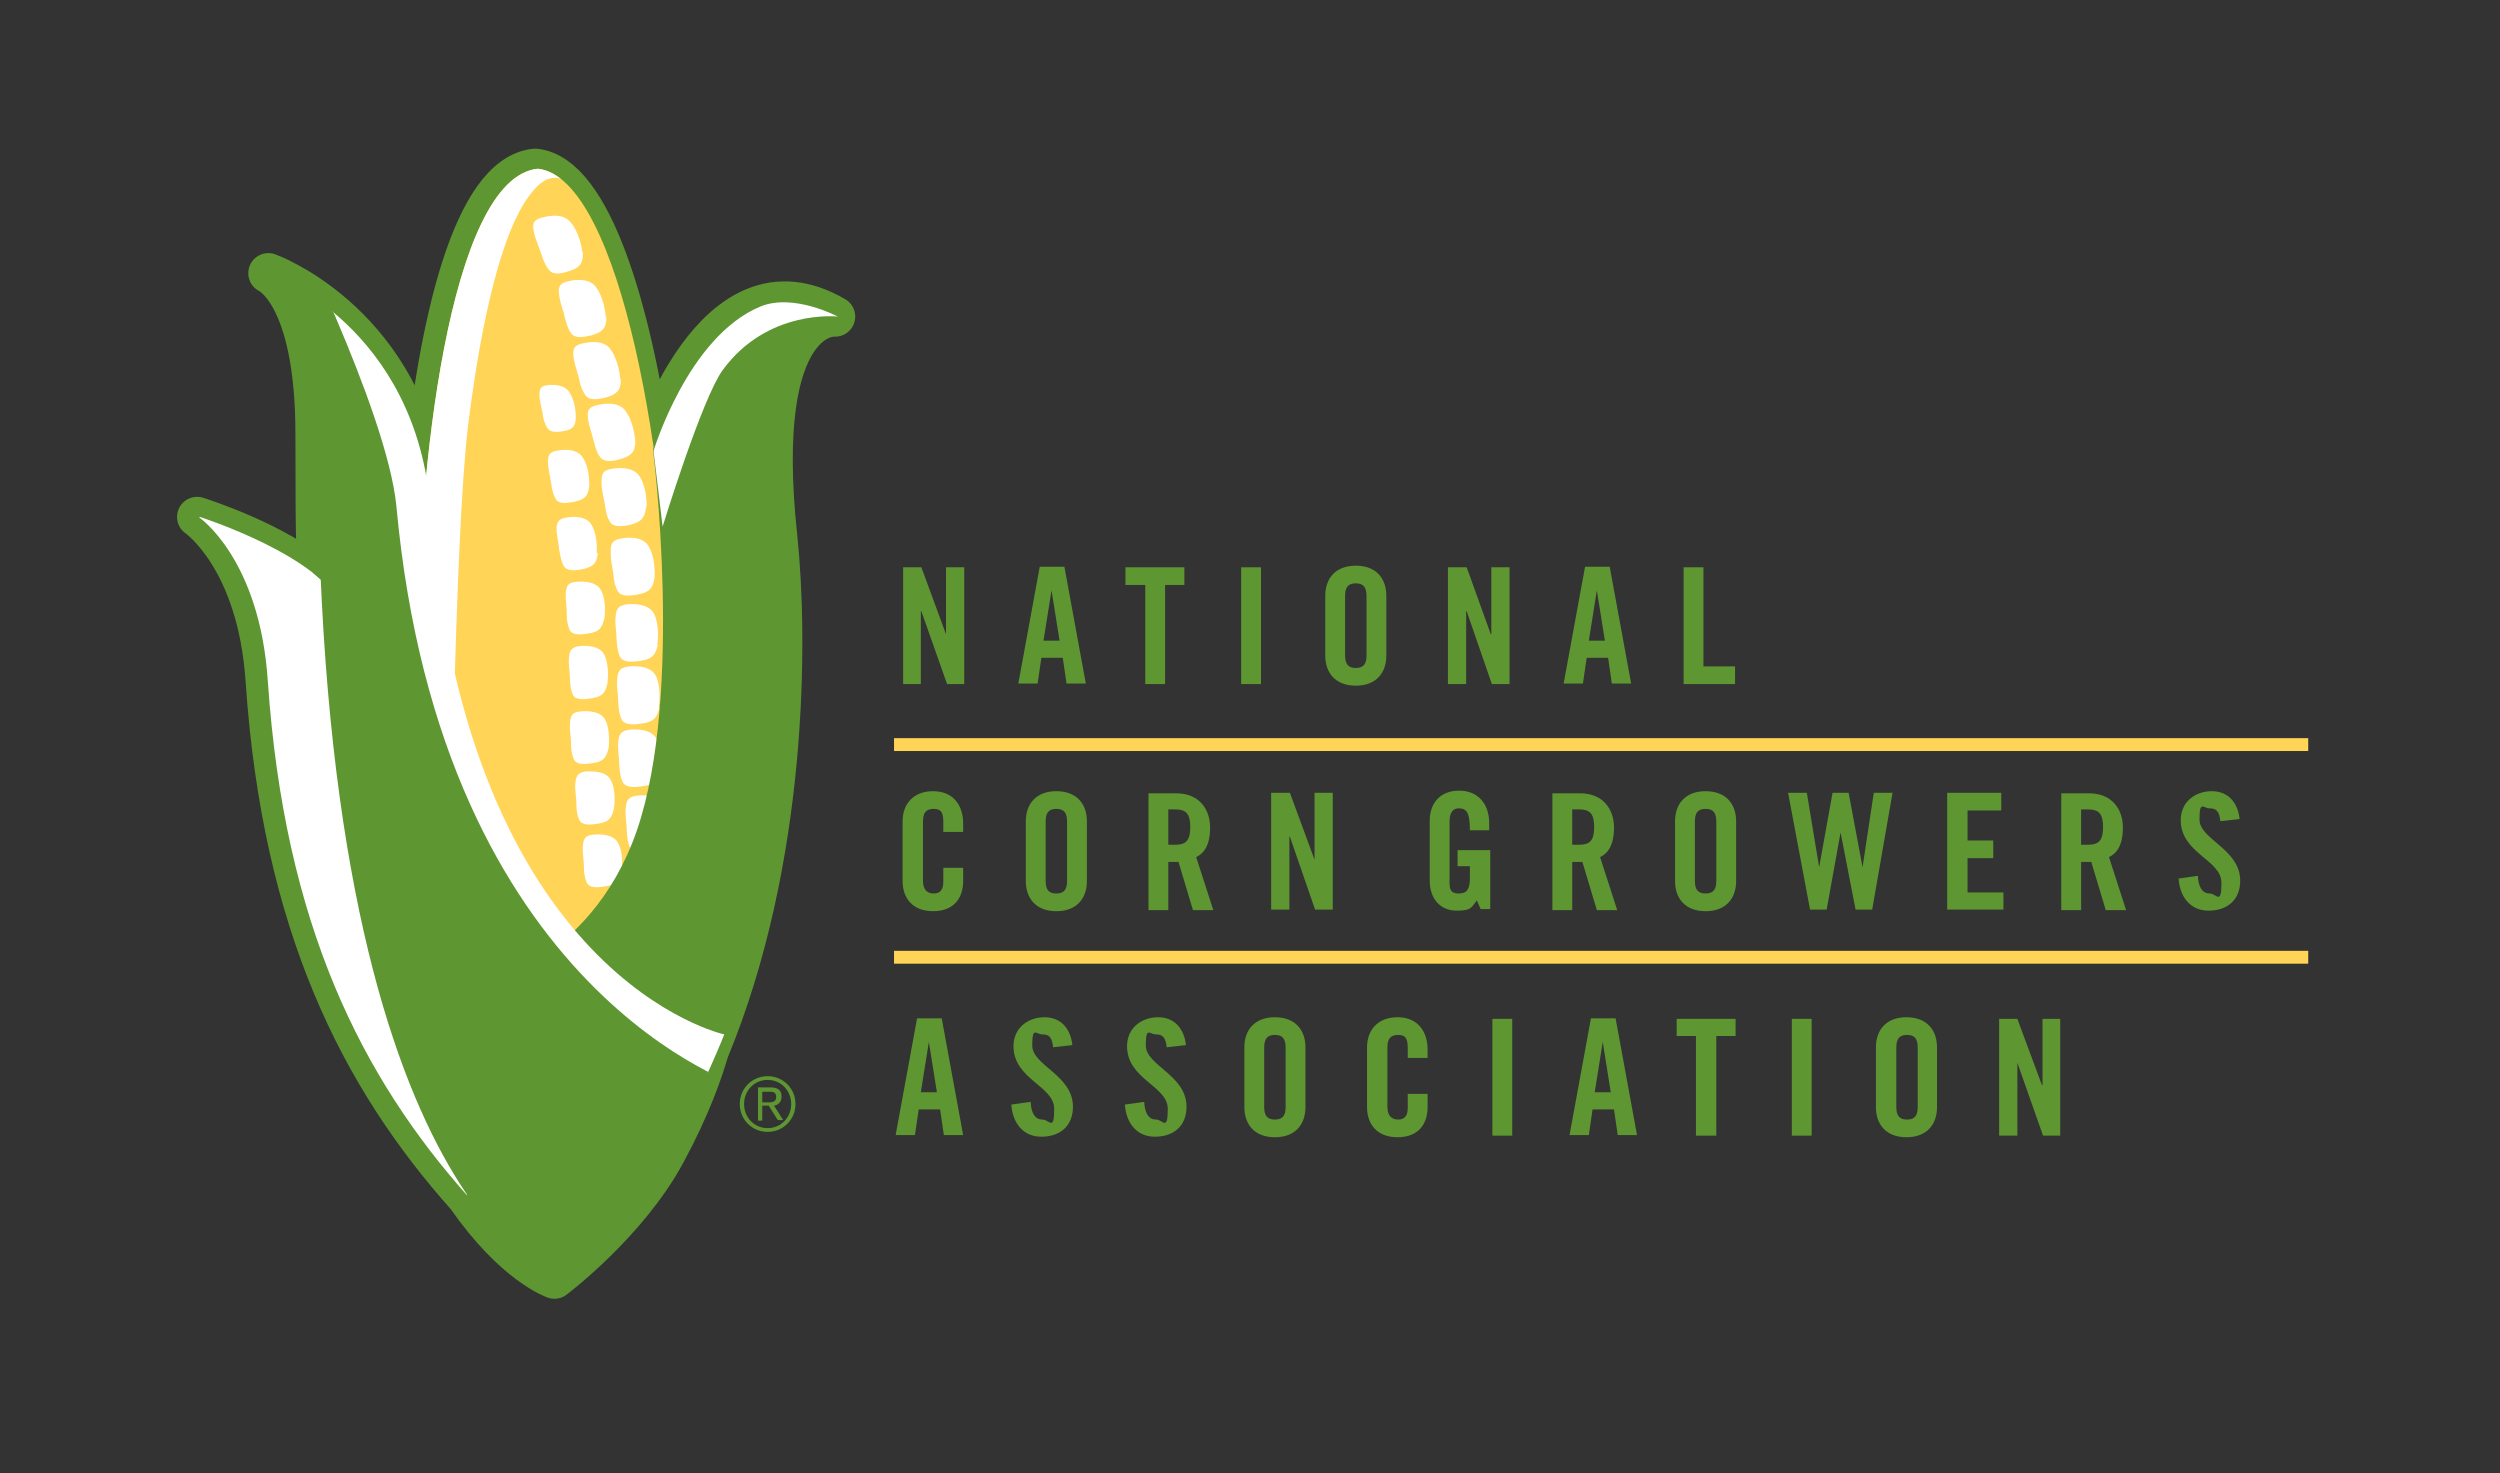 <svg xmlns="http://www.w3.org/2000/svg" xmlns:xlink="http://www.w3.org/1999/xlink" id="Layer_1" data-name="Layer 1" viewBox="0 0 466.7 275"><rect x="0" y="0" width="466.7" height="275" fill="#333333" stroke="none"/><defs><style> .cls-1, .cls-2 { fill: #ffd457; } .cls-2, .cls-3, .cls-4, .cls-5, .cls-6, .cls-7, .cls-8, .cls-9 { stroke-width: 0px; } .cls-10 { clip-path: url(#clippath); } .cls-11, .cls-12, .cls-13, .cls-4, .cls-6, .cls-8, .cls-14 { fill-rule: evenodd; } .cls-11, .cls-12, .cls-4, .cls-7 { fill: #5e9732; } .cls-3 { clip-rule: evenodd; } .cls-3, .cls-8, .cls-9, .cls-14 { fill: #fff; } .cls-12 { stroke: #5e9732; stroke-linecap: round; stroke-linejoin: round; stroke-width: 7.5px; } .cls-13 { stroke: #000; stroke-width: 2.4px; } .cls-13, .cls-15 { stroke-miterlimit: 3.9; } .cls-13, .cls-15, .cls-5, .cls-6 { fill: #231f20; } .cls-16 { clip-path: url(#clippath-3); } .cls-15 { stroke: #ffd457; stroke-width: 2.4px; } </style><clipPath id="clippath"><path class="cls-2" d="M77.9,121.9c0-33.1,5.9-88.7,22.5-90.4,15.7,1.7,24.6,57.4,24.6,90.4s-6.1,54.3-16.9,78.1l-7.1,7c-1.4-1.5-3.2-3.3-5.2-5.3-11.4-24.2-17.7-51.3-17.7-79.8Z"></path></clipPath><clipPath id="clippath-3"><path class="cls-3" d="M50.5,51.1s8.8,3.7,8.8,30c0,143.2,44.6,157.6,44.6,157.6,0,0,13.7-10.3,20.8-23.5,7.1-13.2,10.5-22.1,10.5-22.1,0,0-48.1-10.4-54.8-97.6-2.5-34.6-29.9-44.4-29.9-44.4Z"></path></clipPath></defs><path class="cls-6" d="M432.4,243.5"></path><path class="cls-6" d="M169.5,243.5"></path><path class="cls-13" d="M432.4,243.5"></path><path class="cls-13" d="M169.5,243.5"></path><g><path class="cls-4" d="M173.4,194.5h0l1.5,9.4h-3l1.5-9.4ZM171.4,207.1h4.1l.7,4.8h3.6l-4-21.8h-4.6l-4,21.8h3.6l.7-4.8Z"></path><path class="cls-4" d="M200.2,195.2c-.3-3.1-2.1-5.3-5.2-5.3s-5.8,2-5.8,5.4c0,6.2,7.6,7.4,7.6,11.7s-.9,2-2.2,2-2.1-1.1-2.2-3.3l-3.6.5c.2,3.3,2.1,6,5.6,6s5.9-2,5.9-5.6c0-5.9-7.6-7.7-7.6-11.4s.7-2.1,1.9-2.1,1.8.5,2,2.4l3.6-.4Z"></path><path class="cls-4" d="M221.4,195.2c-.3-3.1-2.1-5.3-5.2-5.3s-5.8,2-5.8,5.4c0,6.2,7.6,7.4,7.6,11.7s-.9,2-2.2,2-2.1-1.1-2.2-3.3l-3.6.5c.2,3.3,2.1,6,5.6,6s5.9-2,5.9-5.6c0-5.9-7.6-7.7-7.6-11.4s.7-2.1,1.9-2.1,1.8.5,2,2.4l3.6-.4Z"></path><path class="cls-4" d="M232.3,206.7c0,3.1,1.8,5.6,5.7,5.6s5.7-2.5,5.7-5.6v-11.2c0-3.1-1.8-5.6-5.7-5.6s-5.7,2.5-5.7,5.6v11.2ZM236,195.6c0-1.6.5-2.4,2-2.4s2,.8,2,2.4v11c0,1.6-.5,2.4-2,2.4s-2-.8-2-2.4v-11Z"></path><path class="cls-4" d="M266.5,197.5v-1.6c0-3.3-1.8-6-5.6-6s-5.7,2.5-5.7,5.6v11.2c0,3.1,1.8,5.6,5.7,5.6s5.6-2.5,5.6-5.6v-2.5h-3.7v2.6c0,1.4-.5,2.2-1.8,2.2s-2-.8-2-2.4v-11c0-1.6.5-2.4,2-2.4s1.8.8,1.8,2.6v1.7h3.7Z"></path><rect class="cls-7" x="278.6" y="190.2" width="3.7" height="21.8"></rect><path class="cls-4" d="M299.2,194.5h0l1.5,9.4h-3l1.5-9.4ZM297.2,207.1h4.1l.7,4.8h3.6l-4-21.8h-4.6l-4,21.8h3.6l.7-4.8Z"></path><polygon class="cls-4" points="316.6 212 320.4 212 320.4 193.4 324 193.4 324 190.2 313 190.2 313 193.4 316.6 193.4 316.6 212"></polygon><rect class="cls-7" x="334.5" y="190.2" width="3.7" height="21.8"></rect><path class="cls-4" d="M350.2,206.7c0,3.1,1.8,5.6,5.7,5.6s5.7-2.5,5.7-5.6v-11.2c0-3.1-1.8-5.6-5.7-5.6s-5.7,2.5-5.7,5.6v11.2ZM354,195.6c0-1.6.5-2.4,2-2.4s2,.8,2,2.4v11c0,1.6-.5,2.4-2,2.4s-2-.8-2-2.4v-11Z"></path><polygon class="cls-4" points="376.6 212 376.6 198.4 376.6 198.4 381.4 212 384.6 212 384.6 190.2 381.3 190.2 381.3 202.6 381.2 202.6 376.6 190.2 373.2 190.2 373.2 212 376.6 212"></polygon></g><path class="cls-4" d="M179.8,155.3v-1.6c0-3.3-1.8-6-5.6-6s-5.7,2.5-5.7,5.6v11.2c0,3.1,1.8,5.6,5.7,5.6s5.6-2.5,5.6-5.6v-2.5h-3.7v2.6c0,1.4-.5,2.2-1.8,2.2s-2-.8-2-2.4v-11c0-1.6.5-2.4,2-2.4s1.8.8,1.8,2.6v1.7h3.7Z"></path><path class="cls-4" d="M191.5,164.5c0,3.1,1.8,5.6,5.7,5.6s5.7-2.5,5.7-5.6v-11.2c0-3.1-1.8-5.6-5.7-5.6s-5.7,2.5-5.7,5.6v11.2ZM195.2,153.4c0-1.6.5-2.4,2-2.4s2,.8,2,2.4v11c0,1.6-.5,2.4-2,2.4s-2-.8-2-2.4v-11Z"></path><path class="cls-4" d="M218.1,151.1h1.3c2,0,2.8.8,2.8,3.3s-.8,3.3-2.8,3.3h-1.3v-6.7ZM218.1,160.9c.7,0,1.4,0,1.9,0l2.7,9h3.8l-3.2-9.9c1.3-.6,2.6-2,2.6-5.5s-2.1-6.4-6.3-6.4h-5.2v21.8h3.7v-8.9Z"></path><polygon class="cls-4" points="240.7 169.8 240.7 156.2 240.8 156.2 245.5 169.8 248.8 169.8 248.8 148 245.4 148 245.4 160.5 245.4 160.5 240.8 148 237.3 148 237.3 169.8 240.7 169.8"></polygon><path class="cls-4" d="M272,161.7h2.4v2.1c0,2.2-.5,3-2.1,3s-1.7-.9-1.7-2.3v-11.2c0-1.8.8-2.4,1.7-2.4,1.5,0,2.1.8,2.1,4.1h3.6v-1.4c0-3.3-1.9-6-5.6-6s-5.5,2.5-5.5,5.6v11.2c0,3.5,2.1,5.6,5,5.6s2.7-.6,3.8-1.9l.7,1.6h1.8v-11h-6.1v3Z"></path><path class="cls-4" d="M293.5,151.1h1.3c2,0,2.8.8,2.8,3.3s-.8,3.3-2.8,3.3h-1.3v-6.7ZM293.5,160.9c.7,0,1.4,0,1.9,0l2.7,9h3.8l-3.2-9.9c1.3-.6,2.6-2,2.6-5.5s-2.1-6.4-6.3-6.4h-5.2v21.8h3.7v-8.9Z"></path><path class="cls-4" d="M312.7,164.5c0,3.1,1.8,5.6,5.7,5.6s5.7-2.5,5.7-5.6v-11.2c0-3.1-1.8-5.6-5.7-5.6s-5.7,2.5-5.7,5.6v11.2ZM316.4,153.4c0-1.6.5-2.4,2-2.4s2,.8,2,2.4v11c0,1.6-.5,2.4-2,2.4s-2-.8-2-2.4v-11Z"></path><polygon class="cls-4" points="339.6 161.9 339.6 161.9 337.3 148 333.8 148 337.9 169.8 341 169.8 343.6 155.4 343.6 155.4 346.4 169.8 349.5 169.8 353.3 148 349.8 148 347.7 161.9 347.7 161.9 345.1 148 342.1 148 339.6 161.9"></polygon><polygon class="cls-4" points="374 169.8 374 166.6 367.3 166.6 367.3 160.2 372.1 160.2 372.1 156.9 367.3 156.9 367.3 151.3 373.6 151.3 373.6 148 363.5 148 363.5 169.8 374 169.8"></polygon><path class="cls-4" d="M388.5,151.1h1.3c2,0,2.8.8,2.8,3.3s-.8,3.3-2.8,3.3h-1.3v-6.7ZM388.5,160.9c.7,0,1.4,0,1.9,0l2.7,9h3.8l-3.2-9.9c1.3-.6,2.6-2,2.6-5.5s-2.1-6.4-6.3-6.4h-5.2v21.8h3.7v-8.9Z"></path><path class="cls-4" d="M418.1,153c-.3-3.1-2.1-5.3-5.2-5.3s-5.8,2-5.8,5.4c0,6.2,7.6,7.4,7.6,11.7s-.9,2-2.2,2-2.1-1.1-2.2-3.3l-3.6.5c.2,3.3,2.1,6,5.6,6s5.9-2,5.9-5.6c0-5.9-7.6-7.7-7.6-11.4s.7-2.1,1.9-2.1,1.8.5,2,2.4l3.6-.4Z"></path><g><polygon class="cls-4" points="171.9 127.7 171.9 114.1 172 114.1 176.8 127.7 180 127.7 180 105.9 176.6 105.9 176.6 118.4 176.6 118.4 172 105.9 168.6 105.9 168.6 127.7 171.9 127.7"></polygon><path class="cls-4" d="M196.3,110.2h0l1.5,9.4h-3l1.5-9.4ZM194.3,122.8h4.1l.7,4.8h3.6l-4-21.8h-4.6l-4,21.8h3.6l.7-4.8Z"></path><polygon class="cls-4" points="213.8 127.7 217.5 127.7 217.5 109.2 221.1 109.2 221.1 105.9 210.1 105.9 210.1 109.2 213.8 109.2 213.8 127.7"></polygon><rect class="cls-7" x="231.7" y="105.9" width="3.7" height="21.8"></rect><path class="cls-4" d="M247.4,122.4c0,3.1,1.8,5.6,5.7,5.6s5.7-2.5,5.7-5.6v-11.2c0-3.1-1.8-5.6-5.7-5.6s-5.7,2.5-5.7,5.6v11.2ZM251.1,111.3c0-1.6.5-2.4,2-2.4s2,.8,2,2.4v11c0,1.6-.5,2.4-2,2.4s-2-.8-2-2.4v-11Z"></path><polygon class="cls-4" points="273.7 127.7 273.7 114.1 273.8 114.1 278.5 127.7 281.8 127.7 281.8 105.9 278.4 105.9 278.4 118.4 278.3 118.4 273.8 105.9 270.3 105.9 270.3 127.7 273.7 127.7"></polygon><path class="cls-4" d="M298.1,110.2h0l1.5,9.4h-3l1.5-9.4ZM296.1,122.8h4.1l.7,4.8h3.6l-4-21.8h-4.6l-4,21.8h3.6l.7-4.8Z"></path><polygon class="cls-4" points="323.9 127.7 323.9 124.4 318 124.4 318 105.9 314.3 105.9 314.3 127.7 323.9 127.7"></polygon></g><g><line class="cls-5" x1="166.9" y1="139" x2="430.9" y2="139"></line><line class="cls-15" x1="166.9" y1="139" x2="430.9" y2="139"></line></g><g><line class="cls-5" x1="166.9" y1="178.7" x2="430.9" y2="178.7"></line><line class="cls-15" x1="166.9" y1="178.7" x2="430.9" y2="178.7"></line></g><g><path class="cls-7" d="M148.5,206.1c0,2.9-2.3,5.2-5.2,5.2s-5.2-2.3-5.2-5.2,2.3-5.2,5.2-5.2,5.2,2.3,5.2,5.2ZM147.7,206.1c0-2.5-1.9-4.5-4.4-4.5s-4.4,2-4.4,4.5,1.9,4.5,4.4,4.5,4.4-2,4.4-4.5ZM142.3,209.2h-.8v-6.2h2.4c1.4,0,2,.6,2,1.7s-.7,1.6-1.4,1.7l1.7,2.7h-1l-1.7-2.7h-1.2v2.7ZM143.2,205.8c.8,0,1.7,0,1.7-1s-.7-1-1.3-1h-1.3v2h1Z"></path><g><path class="cls-12" d="M121.6,84.1c-3.8-26.4-11.2-51.5-21.7-52.6-11.7,1.2-18.1,29.2-20.8,57.2-5.3-29.2-29-37.7-29-37.7,0,0,8.8,3.7,8.8,30s.2,18.7.6,27.2c-7.7-7-22.7-11.7-22.7-11.7,0,0,11.3,7.7,12.8,30.6,3.1,45.5,17.6,74,37.5,96.3,8.9,12.8,16.4,15.3,16.4,15.3,0,0,13.7-10.3,20.8-23.5,4.6-8.5,6.9-15.2,8-19,14.8-35.7,14.8-76.9,12.8-95.9-4.6-42.7,10.8-41.2,10.8-41.2-22.7-13.3-34.3,24.8-34.4,25.1Z"></path><g><g><path class="cls-1" d="M77.9,121.9c0-33.1,5.9-88.7,22.5-90.4,15.7,1.7,24.6,57.4,24.6,90.4s-6.1,54.3-16.9,78.1l-7.1,7c-1.4-1.5-3.2-3.3-5.2-5.3-11.4-24.2-17.7-51.3-17.7-79.8Z"></path><g class="cls-10"><path class="cls-8" d="M84,170.2s.8-70,3.4-90.9c2.6-20.9,6.5-36,11.2-42.5,4.7-6.5,7-2.6,11.7-.5,4.7,2.1,5,1.3,5,1.3l-1.6-33.9-35,.5-11.7,47.2-3.1,87.1,20.1,31.7Z"></path></g></g><g><path class="cls-9" d="M123.3,143.8c-.4,1.6-.8,2.7-3.5,3-1.4.2-3.1.3-3.6-.9-.5-1.1-.5-2.1-.6-3.2,0-1.3-.3-2.6-.2-3.9.1-1.5.3-2.4,2.3-2.6,1.3-.1,4.1-.1,5,2,0,0,1,2,.5,5.6Z"></path><path class="cls-9" d="M124.7,156.1c-.4,1.6-.8,2.7-3.5,3-1.4.2-3.1.3-3.6-.9-.5-1.1-.5-2.1-.6-3.2,0-1.3-.3-2.6-.2-3.9.1-1.5.3-2.4,2.3-2.6,1.3-.1,4.1-.1,5,2,0,0,1,2,.5,5.6Z"></path><path class="cls-9" d="M123.1,132.1c-.4,1.6-.8,2.7-3.5,3-1.4.2-3.1.3-3.6-.9-.5-1.1-.5-2.1-.6-3.3,0-1.3-.3-2.6-.2-3.9.1-1.5.3-2.4,2.3-2.6,1.3-.1,4.1-.1,5,1.9,0,0,1,2,.5,5.6Z"></path><path class="cls-9" d="M122.8,120.4c-.4,1.6-.8,2.7-3.5,3-1.4.2-3.1.3-3.6-.9-.5-1.1-.5-2.1-.6-3.2,0-1.3-.3-2.6-.2-3.9.1-1.5.3-2.4,2.3-2.6,1.3-.1,4.1-.1,5,2,0,0,1,2,.5,5.6Z"></path><path class="cls-9" d="M122.2,107.8c-.3,1.6-.5,2.7-3.2,3.2-1.4.2-3.1.5-3.7-.7-.6-1.1-.7-2.1-.8-3.2-.2-1.3-.5-2.6-.5-3.9,0-1.5.1-2.4,2.1-2.7,1.3-.2,4.1-.4,5.1,1.7,0,0,1.2,1.9,1,5.6Z"></path><path class="cls-9" d="M120.6,94.7c-.2,1.6-.5,2.7-3.1,3.3-1.3.3-3.1.5-3.7-.7-.6-1-.7-2.1-.9-3.2-.2-1.3-.6-2.6-.6-3.9,0-1.5,0-2.4,2-2.7,1.3-.2,4.1-.4,5.2,1.6,0,0,1.3,1.9,1.2,5.6Z"></path><path class="cls-9" d="M118.6,82.2c0,1.6-.2,2.8-2.8,3.5-1.3.4-3,.7-3.8-.4-.7-1-.9-2-1.2-3.1-.3-1.3-.8-2.5-1-3.8-.2-1.5-.2-2.4,1.8-2.8,1.2-.3,4.1-.7,5.3,1.3,0,0,1.4,1.8,1.7,5.5Z"></path><path class="cls-9" d="M115.9,70.7c0,1.6-.2,2.8-2.8,3.5-1.3.3-3,.7-3.8-.4-.7-1-1-2-1.2-3.1-.3-1.3-.8-2.5-1-3.8-.2-1.5-.2-2.4,1.7-2.8,1.3-.3,4.1-.7,5.3,1.3,0,0,1.4,1.8,1.7,5.5Z"></path><path class="cls-9" d="M113.2,59.1c0,1.6-.2,2.8-2.8,3.5-1.3.3-3,.7-3.8-.4-.7-1-.9-2-1.2-3.1-.3-1.3-.8-2.5-1-3.8-.2-1.5-.2-2.4,1.7-2.8,1.2-.3,4.1-.7,5.3,1.3,0,0,1.4,1.8,1.7,5.5Z"></path><path class="cls-9" d="M108.8,47c0,1.6,0,2.8-2.5,3.6-1.3.4-2.9.9-3.8-.2-.8-1-1.1-1.9-1.5-3.1-.4-1.3-1-2.5-1.3-3.8-.3-1.5-.4-2.4,1.5-2.9,1.2-.3,4-.9,5.4,1,0,0,1.6,1.7,2.1,5.4Z"></path><path class="cls-9" d="M113.6,139.7c-.4,1.5-.7,2.5-3.2,2.8-1.3.2-2.8.3-3.3-.8-.4-1-.5-1.9-.5-3,0-1.2-.3-2.4-.2-3.6.1-1.4.3-2.2,2.1-2.3,1.2-.1,3.8-.1,4.6,1.8,0,0,.9,1.8.5,5.2Z"></path><path class="cls-9" d="M114.6,151c-.4,1.5-.7,2.5-3.2,2.8-1.3.2-2.8.3-3.3-.8-.4-1-.5-1.9-.5-3,0-1.2-.3-2.4-.2-3.6.1-1.4.3-2.2,2.1-2.4,1.2,0,3.8-.1,4.6,1.8,0,0,1,1.8.5,5.2Z"></path><path class="cls-9" d="M116,162.7c-.4,1.5-.7,2.5-3.2,2.8-1.3.2-2.9.3-3.3-.8-.4-1-.5-1.9-.5-3,0-1.2-.3-2.4-.2-3.6.1-1.4.3-2.2,2.1-2.3,1.2-.1,3.8-.1,4.6,1.8,0,0,1,1.8.5,5.2Z"></path><path class="cls-9" d="M113.4,127.6c-.4,1.5-.7,2.5-3.2,2.8-1.3.2-2.9.3-3.3-.8-.4-1-.5-1.9-.5-3,0-1.2-.3-2.4-.2-3.6.1-1.4.3-2.2,2.1-2.4,1.2-.1,3.8-.1,4.6,1.8,0,0,.9,1.8.5,5.2Z"></path><path class="cls-9" d="M112.8,115.5c-.4,1.5-.7,2.5-3.2,2.8-1.3.2-2.9.3-3.3-.8-.4-1-.5-1.9-.5-3,0-1.2-.2-2.4-.2-3.6.1-1.4.3-2.2,2.1-2.3,1.2-.1,3.8-.1,4.6,1.8,0,0,1,1.8.5,5.2Z"></path><path class="cls-9" d="M111.6,103.3c-.2,1.5-.5,2.5-3,3-1.2.2-2.8.4-3.4-.7-.5-1-.6-1.9-.8-2.9-.1-1.2-.4-2.4-.5-3.6,0-1.4.1-2.2,1.9-2.5,1.2-.2,3.8-.3,4.7,1.5,0,0,1.1,1.8.9,5.1Z"></path><path class="cls-9" d="M110,90.7c-.2,1.5-.4,2.5-2.9,3-1.2.2-2.8.5-3.4-.6-.5-1-.7-1.9-.8-2.9-.2-1.2-.5-2.4-.6-3.6,0-1.4,0-2.2,1.8-2.5,1.2-.2,3.8-.4,4.8,1.5,0,0,1.2,1.7,1.1,5.1Z"></path><path class="cls-9" d="M107.5,78c-.1,1.3-.3,2.2-2.4,2.5-1.1.2-2.4.3-3-.7-.5-.9-.7-1.7-.8-2.6-.2-1.1-.5-2.1-.6-3.2,0-1.2,0-1.9,1.5-2.1,1-.1,3.3-.2,4.2,1.5,0,0,1.1,1.6,1.1,4.6Z"></path></g><path class="cls-14" d="M37.3,96.5s22.9,7.3,26.7,17.1c3.7,9.8,5.3,36.9,15.6,60.9,10.3,23.9,27.8,28.3,27.8,28.3l-1.9,19.7s6.7,31.5-18,1c-19.9-22.3-34.4-50.8-37.5-96.3-1.5-22.9-12.8-30.6-12.8-30.6Z"></path><path class="cls-11" d="M145.6,100.2c2.4,22.8,2,77.6-23.6,116.4-25.6,38.8-26.6-5.3-26.6-5.3l-7.9-26.5s22.6-4.2,31.4-29.8c8.8-25.6,3-71,3-71,0,0,11.7-38.5,34.4-25.1,0,0-15.4-1.5-10.8,41.2Z"></path><g><path class="cls-14" d="M50.5,51.1s8.8,3.7,8.8,30c0,143.2,44.6,157.6,44.6,157.6,0,0,13.7-10.3,20.8-23.5,7.1-13.2,10.5-22.1,10.5-22.1,0,0-48.1-10.4-54.8-97.6-2.5-34.6-29.9-44.4-29.9-44.4Z"></path><g class="cls-16"><path class="cls-11" d="M52.9,38.2s-32,7.5,2.9,46.4c0,143.2,45.8,153.5,45.8,153.5,0,0,20.4,1.4,27.5-11.9,7.1-13.2,9.8-23.2,9.8-23.2,0,0-56.5-17.2-64.9-108.5-1.8-18.1-21.1-56.4-21.1-56.4Z"></path></g></g><path class="cls-8" d="M156.4,59.1s-8.2-4.4-14.4-1.9c-13.6,5.6-20,27-20,27l1.7,14.1s7.3-23.8,11.2-29.2c8.4-11.5,21.5-10,21.5-10Z"></path></g></g><path class="cls-4" d="M88.9,221.3l-2.6,2.6s13,16.7,17.2,16.5c4.2-.3,21.1-15.4,30-39.4l-2.4-1.2s-22.6,35.8-26.7,36.7c-4.1.9-15.6-15-15.6-15Z"></path><path class="cls-4" d="M62.3,56.4l-.4,2.7-7.1-4.9s6.3,8.4,6.3,27.9-.1,27.1-.1,27.1l-2.6-2.3s.9-23.6-.9-33.8c-1.8-10.3-8.8-22.6-8.8-22.6l3.8-.4s1.3-1.5,5.4,2.1,4.4,4.2,4.4,4.2Z"></path></g></svg>